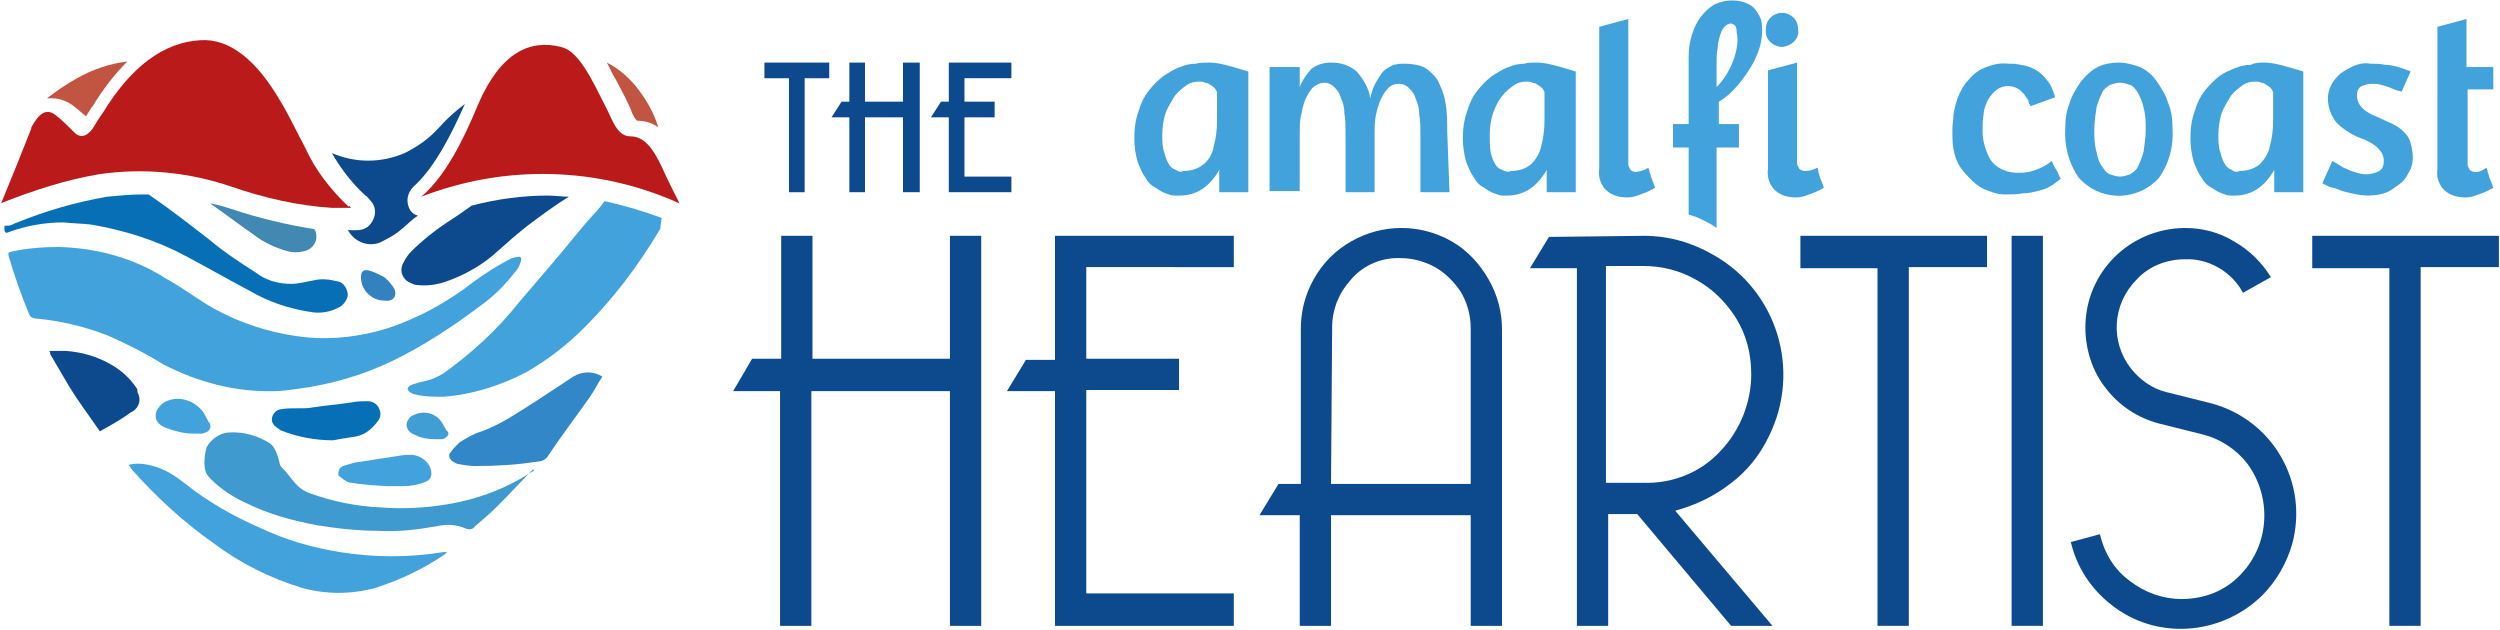 <?xml version="1.0" encoding="utf-8"?>
<!-- Generator: Adobe Illustrator 25.4.1, SVG Export Plug-In . SVG Version: 6.00 Build 0)  -->
<svg version="1.1" id="Livello_3" xmlns="http://www.w3.org/2000/svg" xmlns:xlink="http://www.w3.org/1999/xlink" x="0px" y="0px"
	 viewBox="0 0 223.7 56.4" style="enable-background:new 0 0 223.7 56.4;" xml:space="preserve">
<style type="text/css">
	.st0{fill:#BA1B1A;}
	.st1{fill:#42A2DB;}
	.st2{fill:#0D4A8D;}
	.st3{fill:#C25442;}
	.st4{fill:#4188B2;}
	.st5{fill:#076FB5;}
	.st6{fill:#3F9ACF;}
	.st7{fill:#3187C8;}
	.st8{fill:#409ED5;}
	.st9{fill:#3282BF;}
</style>
<path class="st0" d="M31.4,18.6h-1.7c-3.1-0.2-6.1-0.9-9-1.9c-3.8-1.3-7.9-1.7-11.9-1.1c-2.9,0.5-5.7,1.4-8.5,2.5l-0.2,0.1
	C1,16,1.9,13.8,2.8,11.5c0,0,0,0,0-0.1c0.7-1.3,1.4-1.8,2.3-1c0.5,0.4,0.9,0.8,1.4,1.3c0.6,0.7,1.2,0.6,1.8-0.2
	c0.3-0.5,0.6-1,0.9-1.4c2.5-4.1,5.4-6.3,8.7-6.5C20.6,3.4,23,5.5,25,8.9c0.8,1.3,1.5,2.8,2.3,4.3c0.9,2,2.3,3.8,3.9,5.3
	C31.2,18.4,31.3,18.4,31.4,18.6z"/>
<path class="st0" d="M37.7,17.6c2.1-1.8,3.7-4.9,5.1-8.3c2-4.6,4.6-5.8,7.4-5.1c1.2,0.3,2.1,1.7,3,3.4c0.5,1,1,1.9,1.5,3
	c0.5,1.1,1,1.6,1.7,1.6c1.2,0,2,1,2.8,2.7c0.5,1.1,1,2.1,1.6,3.3C53.5,14.9,45.2,14.7,37.7,17.6z"/>
<path class="st1" d="M14.6,32.6c3.1,1.6,6.5,2.5,10,2.4c0.5,0,1.3-0.1,2-0.2c3-0.4,5.8-1.2,8.5-2.5c2.7-1.3,5.3-3,7.7-4.8
	c1.3-0.9,2.4-2,3.4-3.3c0.2-0.2,0.3-0.5,0.4-0.8c0.1-0.3,0-0.5-0.3-0.4c-0.2,0-0.4,0.1-0.5,0.1c-1.2,0.6-2.3,1.3-3.4,2.1
	c-2.3,1.8-5,3.3-7.8,4.2c-2.3,0.7-4.7,1-7,0.8c-3.2-0.3-6.3-1.3-9-2.9c-1.3-0.8-2.5-1.7-3.8-2.4c-2.8-1.8-6.1-2.7-9.5-2.8
	c-1.4,0-2.8,0.1-4.2,0.4c-0.4,0.1-0.4,0.1-0.3,0.5c0.5,1.7,1.1,3.4,1.8,5.1c0.1,0.3,0.4,0.4,0.6,0.4c2.2,0.2,4.3,0.7,6.4,1.5
	C11.4,30.8,13,31.6,14.6,32.6z"/>
<path class="st2" d="M42.2,18.4c-0.7,0.5-1.4,1-2.2,1.5c-1.2,0.8-2.2,1.6-3.2,2.6c-0.3,0.3-0.5,0.6-0.7,1c-0.4,0.7-0.1,1.5,0.6,1.8
	c0.2,0.1,0.4,0.2,0.6,0.2c0.9,0.1,1.7,0,2.6-0.3c1.7-0.6,3.3-1.5,4.6-2.7c0.9-0.8,1.8-1.6,2.7-2.3c1.2-0.9,2.4-1.8,3.7-2.6
	c-0.6,0-1.3-0.1-1.9-0.1C46.8,17.5,44.5,17.8,42.2,18.4z"/>
<path class="st3" d="M56.6,10.2c0.1,0.2,0.2,0.4,0.4,0.6c0.7,0,1.4,0.2,1.9,0.6c-0.4-1.4-1.2-2.7-2.1-3.8c-0.7-0.8-1.5-1.5-2.5-2
	c0.3,0.5,0.5,1.1,0.8,1.5C55.6,8.1,56.2,9.1,56.6,10.2z"/>
<path class="st4" d="M18.8,18.2c1.3,0.9,2.6,1.9,3.9,2.8c0.9,0.7,2,1.2,3.1,1.5c0.4,0.1,0.9,0.1,1.3,0c0.7-0.1,1.3-0.7,1.2-1.5
	c0-0.2-0.1-0.4-0.2-0.5c-2.5-0.4-5-1-7.4-1.8C20.1,18.5,19.4,18.3,18.8,18.2z"/>
<path class="st3" d="M6.6,9.5c0.4,0.3,0.7,0.6,1.1,0.9C7.9,10.1,8,9.9,8.2,9.6l0.1-0.1c0.9-1.5,1.9-2.8,3.1-4C9.8,5.7,8.3,6.2,6.9,7
	C6,7.5,5.1,8.1,4.2,8.8c0.2,0,0.3,0,0.5,0C5.4,8.8,6.1,9.1,6.6,9.5z"/>
<path class="st2" d="M36.7,18.8c-0.4-0.7-0.3-1.5,0.3-2.1c1.9-1.7,3.4-4.7,4.6-7.4c-0.8,0.6-1.6,1.3-2.3,2.1c-0.9,1-1.9,1.7-3.1,2.3
	c-2.1,0.9-4.4,0.9-6.5,0c0.8,1.4,1.8,2.7,3,3.8c0.2,0.1,0.3,0.3,0.4,0.4l0.1,0.1c0.6,0.7,0.4,1.7-0.3,2.3c-0.3,0.2-0.6,0.3-1,0.3
	h-0.8l0.1,0.1c0.6,1,1.8,1.4,2.8,1c0.6-0.3,1.2-0.6,1.7-1c0.5-0.4,0.9-0.8,1.4-1.2l0.3-0.2C37.1,19.2,36.9,19.1,36.7,18.8z"/>
<path class="st1" d="M53.1,19.2C52,20.4,51,21.7,49.9,23c-1.1,1.3-2.3,2.7-3.5,4.1c-1.9,2.4-4.2,4.5-6.7,6.3
	c-0.5,0.3-1.1,0.6-1.7,0.7c-0.4,0.1-0.9,0.2-1.3,0.4c-0.3,0.2-0.3,0.4,0,0.6c0.2,0.1,0.3,0.2,0.5,0.2c0.8,0.2,1.6,0.2,2.5,0.2
	c2.6-0.2,5.1-1,7.4-2.2c1.9-1.1,3.6-2.4,5.2-4c2.6-2.6,4.8-5.5,6.7-8.7c0.1-0.1,0.1-0.2,0.1-0.3c0-0.3,0.1-0.5,0.1-0.8
	c-1.6-0.6-3.3-1.1-5.1-1.5C53.8,18.4,53.5,18.8,53.1,19.2z"/>
<path class="st5" d="M9.6,17.6C6.7,18.1,4,18.9,1.3,20l-0.2,0.1c-0.2,0.1-0.4,0.1-0.6,0.1H0.4c0,0.1,0,0.2,0,0.4
	c0,0.1,0.1,0.3,0.3,0.2c1.6-0.6,3.3-0.9,5-0.9C6.6,20,7.4,20,8.2,20.1c2.9,0.5,5.8,1.4,8.4,2.8c1.9,1,3.8,2.1,5.7,3.1
	c1.7,1,3.5,1.6,5.4,1.9c1,0.2,2,0,2.8-0.5c0.4-0.3,0.7-0.8,0.6-1.2c-0.1-0.5-0.4-0.9-0.8-1c-0.8-0.2-1.5-0.3-2.3-0.1
	c-0.6,0.1-1.3,0.3-1.9,0.3c-1.2,0-2.3-0.3-3.2-1c-1.4-0.9-2.8-1.8-4.1-2.9c-1.8-1.4-3.6-2.8-5.5-4.1h-0.6
	C11.7,17.4,10.6,17.5,9.6,17.6z"/>
<path class="st1" d="M39.7,49.4c-3.1,0.5-6.2,0.5-9.3,0c-2.5-0.4-4.9-1.1-7.2-2.2c-2.3-1-4.6-2.3-6.6-3.9c-0.9-0.7-1.8-1.3-2.9-1.6
	c-0.7-0.2-1.5-0.3-2.2-0.1c0.1,0.1,0.2,0.2,0.2,0.3c2.2,2.5,4.7,4.8,7.4,6.7c2.4,1.8,5,3.1,7.9,4c2.2,0.6,4.4,0.6,6.6,0
	c2.2-0.7,4.3-1.7,6.2-3l0.2-0.2C39.9,49.4,39.8,49.4,39.7,49.4z"/>
<path class="st6" d="M47.3,42.4c-1.9,1.2-3.9,2-6.1,2.5c-2.3,0.5-4.8,0.7-7.2,0.5c-2.1-0.1-4.1-0.5-6.1-1.2
	c-1.5-0.5-1.6-1.3-2.8-2.5c-0.1-0.1-0.2-1.4-0.9-2c-1.1-0.7-2.4-1.1-3.8-1c-0.8,0.1-1.5,0.6-1.9,1.3c-0.2,0.7-0.3,1.5-0.1,2.2
	c0.1,0.3,0.3,0.5,0.5,0.7c0.9,0.9,2,1.6,3.1,2.1c2,1,4.2,1.6,6.4,2c1.8,0.3,3.7,0.5,5.5,0.5c1.7,0.1,3.4-0.1,5.1-0.4
	c0.9-0.2,1.8-0.2,2.7,0.2c0.3,0.1,0.6,0.1,0.8-0.2c0.7-0.6,1.4-1.2,2.1-1.9c1.1-1.1,2.1-2.2,3.1-3.2l0.1,0.1L47.3,42.4z"/>
<path class="st7" d="M51.3,33.7c-2,1.3-3.9,2.6-5.9,3.8c-0.7,0.4-1.5,0.8-2.3,1.1c-0.7,0.2-1.4,0.6-2,1c-0.3,0.3-0.6,0.6-0.8,0.9
	c-0.2,0.2-0.1,0.5,0.1,0.7l0,0c0.1,0.1,0.3,0.2,0.5,0.3c0.5,0.1,1.1,0.2,1.6,0.2c1.9,0,3.7-0.1,5.6-0.4c0.4,0,0.8-0.2,1-0.6
	c1.2-1.8,2.5-3.5,3.7-5.2c0.4-0.6,0.7-1.2,1.1-1.8C53.1,33.2,52.1,33.2,51.3,33.7z"/>
<path class="st2" d="M12.2,34.7c-0.6-0.9-1.4-1.6-2.3-2.1c-1.2-0.7-2.6-1.1-4-1.2c-0.5,0-1,0-1.5,0c0.1,0.1,0.1,0.2,0.1,0.3
	c0.6,1,1.1,1.9,1.7,2.9c0.8,1.3,1.7,2.5,2.6,3.8c0.1,0.1,0.1,0.3,0.3,0.1c0.9-0.5,1.8-1,2.6-1.6c0.7-0.3,1-1.1,0.6-1.8
	C12.3,34.9,12.3,34.8,12.2,34.7z"/>
<path class="st5" d="M33.8,37.7c0.3-0.4,0.3-0.8,0.1-1.2c-0.2-0.4-0.6-0.6-1-0.6c-0.5,0-0.9,0-1.4,0.1c-1.3,0.2-2.6,0.3-3.8,0.5
	c-0.6,0.1-2.6-0.1-3,0.3c-0.4,0.3-0.5,0.9-0.2,1.2c0,0.1,0.1,0.1,0.2,0.2c0.1,0.1,0.3,0.2,0.4,0.3c1.5,0.6,3.1,0.9,4.7,0.9
	c0.5-0.1,1.1-0.2,1.8-0.3C32.5,39,33.2,38.5,33.8,37.7z"/>
<path class="st1" d="M30.6,42.8c0.3,0.2,0.5,0.4,0.9,0.4c1,0.2,3.1,0.3,3.1,0.3c0.5,0,0.9,0,1.4,0c0.7,0,1.4-0.1,2.1-0.4
	c0.3-0.1,0.5-0.4,0.5-0.7c0-0.9-0.8-1.6-1.7-1.7c-0.4,0-0.8,0-1.3,0.1c-1.3,0.2-2.6,0.4-3.9,0.6c-0.3,0.1-0.7,0.2-1,0.3
	c-0.3,0.1-0.5,0.5-0.4,0.9C30.4,42.6,30.5,42.7,30.6,42.8z"/>
<path class="st1" d="M14.9,35.9c-0.3,0.1-0.6,0.4-0.8,0.7c-0.4,0.7-0.1,1.4,0.8,1.7c0.8,0.3,1.6,0.5,2.4,0.5h0.8
	c0.1,0,0.2-0.1,0.3-0.1c0.3-0.1,0.5-0.4,0.4-0.7c0-0.1,0-0.1-0.1-0.2c-0.2-0.3-0.3-0.6-0.5-0.9C17.4,35.8,16,35.4,14.9,35.9z"/>
<path class="st8" d="M37.1,37.1c-0.3,0.1-0.5,0.3-0.6,0.5c-0.3,0.5,0,1.1,0.6,1.3c0.6,0.3,1.2,0.4,1.8,0.4h0.6c0.1,0,0.2,0,0.3-0.1
	c0.2-0.1,0.4-0.3,0.3-0.5c0-0.1,0-0.1-0.1-0.1c-0.1-0.2-0.3-0.5-0.4-0.7C39.1,37,38,36.7,37.1,37.1z"/>
<path class="st9" d="M35.2,25.7c-0.3-0.4-0.6-0.8-1-1c-0.4-0.2-0.8-0.4-1.2-0.5c-0.5-0.1-0.7,0.1-0.7,0.6c0,1.2,1,2.1,2.1,2.1
	c0,0,0,0,0.1,0C35.3,27,35.6,26.3,35.2,25.7z"/>
<polygon class="st2" points="68.4,7 70.6,7 70.6,17.2 72,17.2 72,7 74.2,7 74.2,5.6 68.4,5.6 "/>
<polygon class="st2" points="80.8,9.1 77.4,9.1 77.4,5.6 76,5.6 76,9.1 75.3,9.1 74.4,10.5 76,10.5 76,17.2 77.4,17.2 77.4,10.5 
	80.8,10.5 80.8,17.2 82.3,17.2 82.3,5.6 80.8,5.6 "/>
<polygon class="st2" points="90.5,7 90.5,5.6 84.9,5.6 84.9,9.1 84.2,9.1 83.3,10.5 84.9,10.5 84.9,17.2 90.5,17.2 90.5,15.8 
	86.3,15.8 86.3,10.5 89,10.5 89,9.1 86.3,9.1 86.3,7 "/>
<path class="st1" d="M108.2,5.6c0.5,0,1,0.1,1.4,0.2c0.4,0.1,0.8,0.2,1.1,0.3s0.7,0.2,1,0.3v10.8h-2.6v-2c-0.4,0.7-0.9,1.3-1.5,1.7
	c-0.6,0.4-1.3,0.6-2,0.6h-0.5c-0.3,0-0.5-0.1-0.8-0.2c-0.3-0.1-0.6-0.3-0.9-0.5c-0.4-0.2-0.7-0.5-0.9-0.9c-0.3-0.4-0.5-0.9-0.7-1.4
	c-0.2-0.7-0.3-1.4-0.3-2.1c0-0.9,0.1-1.7,0.4-2.5c0.2-0.7,0.5-1.3,0.9-1.8s0.8-0.9,1.3-1.3c0.5-0.3,0.9-0.6,1.5-0.8
	c0.5-0.2,0.9-0.3,1.4-0.3C107.4,5.6,107.8,5.6,108.2,5.6z M105.9,15.3c0.7,0,1.3-0.2,1.8-0.6c0.5-0.4,0.8-1,0.9-1.6
	c0.2-0.7,0.3-1.5,0.3-2.3s0-1.7,0-2.6c-0.1-0.1-0.1-0.2-0.2-0.3c-0.1-0.1-0.2-0.2-0.4-0.3c-0.1-0.1-0.3-0.2-0.5-0.2
	c-0.1-0.1-0.3-0.1-0.5-0.1c-0.4,0-0.8,0.1-1.1,0.3c-0.4,0.3-0.8,0.6-1.1,1c-0.3,0.5-0.6,1-0.8,1.5c-0.2,0.6-0.3,1.3-0.3,2
	c0,0.5,0,1.1,0.2,1.6c0.1,0.4,0.2,0.7,0.4,1c0.1,0.2,0.3,0.4,0.6,0.5C105.5,15.4,105.7,15.4,105.9,15.3z"/>
<path class="st1" d="M129.7,17.2h-2.6v-5.3c0-0.5,0-1.1-0.1-1.6c0-0.5-0.1-1-0.3-1.4c-0.1-0.4-0.3-0.7-0.6-1
	c-0.2-0.2-0.5-0.4-0.9-0.4s-0.7,0.1-1,0.4s-0.5,0.7-0.7,1.1c-0.2,0.5-0.3,0.9-0.4,1.4s-0.1,1-0.1,1.5v5.3h-2.6v-5.4
	c0-0.5,0-1.1-0.1-1.6c0-0.5-0.1-1-0.3-1.4c-0.1-0.4-0.3-0.7-0.6-1c-0.2-0.2-0.5-0.4-0.9-0.4c-0.4,0-0.7,0.2-1,0.4
	c-0.3,0.3-0.5,0.7-0.7,1.1c-0.2,0.5-0.3,1-0.4,1.5s-0.1,1-0.1,1.5v5.2h-2.7V6h2.7v1.8c0.2-0.6,0.6-1.1,1-1.6
	c0.5-0.4,1.1-0.6,1.8-0.6c0.8,0,1.6,0.2,2.3,0.8c0.6,0.7,1.1,1.5,1.2,2.4c0.1-0.4,0.2-0.8,0.4-1.2c0.2-0.4,0.4-0.7,0.6-1
	c0.2-0.3,0.5-0.5,0.9-0.7s0.8-0.2,1.2-0.2c0.6,0,1.2,0.1,1.7,0.3c0.5,0.3,0.9,0.7,1.2,1.1c0.3,0.6,0.6,1.3,0.7,1.9
	c0.2,0.9,0.2,1.9,0.2,2.8L129.7,17.2z"/>
<path class="st1" d="M137.5,5.6c0.5,0,1,0.1,1.4,0.2c0.4,0.1,0.8,0.2,1.1,0.3s0.7,0.2,1,0.3v10.8h-2.6v-2c-0.4,0.7-0.9,1.3-1.5,1.7
	c-0.6,0.4-1.3,0.6-2,0.6h-0.4c-0.3,0-0.5-0.1-0.8-0.2s-0.6-0.3-0.9-0.5c-0.4-0.2-0.7-0.5-0.9-0.9c-0.3-0.4-0.5-0.9-0.7-1.4
	c-0.2-0.7-0.3-1.4-0.3-2.1c0-0.9,0.1-1.7,0.4-2.5c0.2-0.7,0.5-1.3,0.9-1.8s0.8-0.9,1.3-1.3c0.5-0.3,0.9-0.6,1.5-0.8
	c0.5-0.2,0.9-0.3,1.4-0.3C136.7,5.6,137.1,5.6,137.5,5.6z M135.2,15.3c0.7,0,1.3-0.2,1.8-0.6c0.4-0.4,0.8-1,0.9-1.6
	c0.2-0.7,0.3-1.5,0.3-2.3s0-1.7,0-2.6c-0.1-0.1-0.1-0.2-0.2-0.3c-0.1-0.1-0.2-0.2-0.4-0.3c-0.1-0.1-0.3-0.2-0.5-0.2
	c-0.1-0.1-0.3-0.1-0.5-0.1c-0.4,0-0.8,0.1-1.1,0.3c-0.4,0.3-0.8,0.6-1.1,1c-0.4,0.5-0.6,1-0.8,1.5c-0.2,0.6-0.3,1.3-0.3,2
	c0,0.5,0,1.1,0.1,1.6c0.1,0.4,0.2,0.7,0.4,1c0.1,0.2,0.3,0.4,0.6,0.5C134.8,15.4,135,15.4,135.2,15.3z"/>
<path class="st1" d="M147.5,15c0,0.1,0.1,0.2,0.1,0.4c0.1,0.2,0.1,0.4,0.2,0.6l0.3,0.8c-0.5,0.3-1,0.5-1.6,0.7
	c-0.5,0.2-1.1,0.2-1.6,0.1c-0.5-0.1-0.9-0.3-1.3-0.7c-0.4-0.5-0.6-1.1-0.5-1.8V2.4l2.6-0.7v12.6c0,0.1,0,0.3,0,0.4
	c0,0.2,0.1,0.3,0.2,0.5c0.1,0.1,0.3,0.2,0.5,0.2C146.9,15.3,147.2,15.2,147.5,15z"/>
<path class="st1" d="M153.6,11.1h2v2.1h-2v7.2c-0.4-0.3-0.8-0.5-1.2-0.7s-0.9-0.4-1.3-0.5v-6h-1.4v-2.1h1.4v-6c0-0.7,0.1-1.4,0.3-2
	s0.4-1.1,0.8-1.6c0.3-0.4,0.7-0.8,1.2-1.1c1.1-0.5,2.3-0.5,3.3,0.1c0.4,0.3,0.7,0.8,0.9,1.3c0.1,0.6,0.1,1.2,0,1.8
	c-0.1,0.7-0.4,1.4-0.7,2c-0.4,0.7-0.8,1.3-1.3,1.9s-1.1,1.2-1.8,1.6v2H153.6z M154.9,2.1c-0.2,0-0.4,0.1-0.6,0.3
	c-0.2,0.2-0.3,0.5-0.4,0.8c-0.1,0.4-0.2,0.7-0.2,1.1c-0.1,0.4-0.1,0.9-0.1,1.3v2.2c0.5-0.5,0.9-1.1,1.2-1.7s0.5-1.2,0.6-1.8
	c0.1-0.5,0.1-1,0-1.4C155.4,2.3,155.2,2.2,154.9,2.1L154.9,2.1z"/>
<path class="st1" d="M159.5,4.2c-0.8,0-1.5-0.6-1.5-1.4c0,0,0,0,0-0.1c0-0.4,0.1-0.8,0.4-1.1c0.6-0.6,1.5-0.6,2.1,0
	c0.3,0.3,0.4,0.7,0.4,1.1C161,3.5,160.3,4.1,159.5,4.2L159.5,4.2L159.5,4.2z M162.6,15c0.1,0.1,0.1,0.2,0.1,0.4
	c0.1,0.2,0.1,0.4,0.2,0.6c0.1,0.2,0.2,0.5,0.3,0.8c-0.5,0.3-1,0.5-1.6,0.7c-0.5,0.2-1.1,0.2-1.6,0.1c-0.5-0.1-0.9-0.3-1.3-0.7
	c-0.4-0.5-0.6-1.1-0.5-1.8v-3.6c0-0.6,0-1.3,0-1.9c0-0.6,0-1.1,0-1.6V6.3l2.6-0.7v8.6c0,0.1,0,0.3,0,0.4c0,0.2,0.1,0.3,0.2,0.5
	c0.1,0.1,0.3,0.2,0.5,0.2C161.9,15.3,162.3,15.2,162.6,15L162.6,15z"/>
<path class="st1" d="M183.9,8.7l-2.2,0.8c-0.1-0.2-0.2-0.3-0.2-0.5c-0.1-0.2-0.3-0.4-0.4-0.6c-0.2-0.2-0.4-0.4-0.6-0.5
	c-0.2-0.1-0.5-0.2-0.8-0.2c-0.4,0-0.7,0.1-1,0.3c-0.3,0.2-0.6,0.6-0.8,0.9c-0.2,0.4-0.4,0.9-0.4,1.3c-0.1,0.5-0.1,1-0.1,1.5
	c0,0.8,0.2,1.6,0.6,2.4c0.3,0.6,0.9,1,1.5,1.2c0.6,0.2,1.3,0.2,2,0.1c0.8-0.2,1.5-0.5,2.1-1c0.1,0.3,0.2,0.5,0.4,0.8
	c0.2,0.3,0.2,0.5,0.4,0.8c-0.3,0.2-0.6,0.5-1,0.7c-0.3,0.2-0.7,0.3-1.1,0.4s-0.8,0.2-1.3,0.2c-0.5,0.1-1.1,0.1-1.6,0.1
	s-0.9-0.1-1.4-0.3c-0.6-0.2-1.1-0.5-1.5-0.9c-0.5-0.5-1-1-1.3-1.6c-0.4-0.8-0.5-1.7-0.5-2.5c0-0.1,0-0.3,0-0.6
	c0-0.4,0.1-0.8,0.1-1.3c0.1-0.5,0.2-1,0.4-1.5s0.5-1.1,0.9-1.5c0.4-0.5,0.9-0.9,1.4-1.1c0.7-0.3,1.4-0.5,2.2-0.4
	c0.4,0,0.7,0,1.1,0.1c0.9,0.1,1.8,0.6,2.3,1.3C183.5,7.5,183.7,8.1,183.9,8.7z"/>
<path class="st1" d="M189.6,5.6c0.7,0,1.3,0.2,1.9,0.4c0.6,0.3,1.1,0.7,1.5,1.3s0.8,1.2,1,1.9c0.3,0.7,0.4,1.5,0.4,2.3
	c0.1,1.6-0.3,3.1-1.2,4.4c-1.8,2-4.9,2.2-6.9,0.3c-0.1-0.1-0.2-0.2-0.3-0.3c-0.9-1.3-1.3-2.9-1.2-4.4c0-0.8,0.1-1.6,0.4-2.3
	c0.2-0.7,0.6-1.3,1-1.9c0.4-0.5,0.9-1,1.5-1.3C188.3,5.7,189,5.6,189.6,5.6z M189.7,15.8c0.3,0,0.6-0.1,0.9-0.2
	c0.3-0.2,0.6-0.4,0.7-0.7c0.2-0.4,0.4-0.9,0.5-1.3c0.1-0.7,0.2-1.3,0.2-2c0-0.7,0-1.3-0.2-2c-0.1-0.5-0.3-0.9-0.5-1.3
	c-0.2-0.3-0.4-0.6-0.7-0.7c-0.3-0.1-0.6-0.2-0.9-0.2c-0.3,0-0.6,0.1-0.9,0.2c-0.3,0.2-0.6,0.4-0.7,0.7c-0.2,0.4-0.4,0.9-0.5,1.3
	c-0.1,0.7-0.2,1.3-0.2,2c0,0.7,0,1.3,0.2,2c0.1,0.5,0.2,0.9,0.5,1.3c0.2,0.3,0.4,0.6,0.7,0.7C189.1,15.7,189.4,15.8,189.7,15.8
	L189.7,15.8z"/>
<path class="st1" d="M202.6,5.6c0.5,0,1,0.1,1.4,0.2c0.4,0.1,0.8,0.2,1.1,0.3s0.7,0.2,1,0.3v10.8h-2.6v-2c-0.4,0.7-0.9,1.3-1.5,1.7
	c-0.6,0.4-1.3,0.6-2,0.6h-0.4c-0.3,0-0.5-0.1-0.8-0.2s-0.6-0.3-0.9-0.5c-0.4-0.2-0.7-0.5-0.9-0.9c-0.3-0.4-0.5-0.9-0.7-1.4
	c-0.2-0.7-0.3-1.4-0.3-2.1c0-0.9,0.1-1.7,0.4-2.5c0.2-0.7,0.5-1.3,0.9-1.8s0.8-0.9,1.3-1.3c0.4-0.3,0.9-0.5,1.4-0.7s0.9-0.3,1.4-0.3
	C201.8,5.6,202.2,5.6,202.6,5.6z M200.4,15.3c0.7,0,1.3-0.2,1.8-0.6c0.4-0.4,0.8-1,0.9-1.6c0.2-0.7,0.3-1.5,0.3-2.3s0-1.7,0-2.6
	c-0.1-0.1-0.1-0.2-0.2-0.3c-0.1-0.1-0.2-0.2-0.4-0.3c-0.1-0.1-0.3-0.2-0.5-0.2c-0.1-0.1-0.3-0.1-0.5-0.1c-0.4,0-0.8,0.1-1.1,0.3
	c-0.4,0.3-0.8,0.6-1.1,1c-0.3,0.5-0.6,1-0.8,1.5c-0.2,0.6-0.3,1.3-0.3,2c0,0.5,0,1.1,0.2,1.6c0.1,0.4,0.2,0.7,0.4,1
	c0.1,0.2,0.3,0.4,0.6,0.5C199.9,15.4,200.2,15.4,200.4,15.3L200.4,15.3z"/>
<path class="st1" d="M214.6,6l0.6,0.2c0.2,0.1,0.4,0.1,0.5,0.2l-0.8,1.8l-0.4-0.1L214,7.9c-0.2-0.1-0.5-0.2-0.9-0.3
	c-0.3-0.1-0.6-0.1-0.9-0.1c-0.3,0-0.6,0.1-0.9,0.2c-0.3,0.2-0.4,0.5-0.4,0.8c0,0.9,0.6,1.5,1.9,2c0.4,0.2,0.9,0.4,1.3,0.6
	c0.4,0.2,0.7,0.4,1,0.7s0.5,0.6,0.6,1s0.2,0.8,0.2,1.3c0,0.4-0.1,0.9-0.3,1.2c-0.2,0.4-0.4,0.8-0.8,1.1c-0.4,0.3-0.8,0.6-1.2,0.8
	c-0.5,0.2-1.1,0.3-1.7,0.3c-0.5,0-1-0.1-1.5-0.2c-0.4-0.1-0.9-0.2-1.3-0.4c-0.2-0.1-0.5-0.1-0.7-0.2c-0.2-0.1-0.4-0.2-0.6-0.3l0.9-2
	c0.2,0.1,0.3,0.2,0.5,0.3l0.5,0.3c0.3,0.1,0.6,0.3,1,0.4c0.3,0.1,0.7,0.2,1,0.2c0.4,0,0.8-0.1,1.2-0.3c0.3-0.2,0.4-0.5,0.4-0.9
	c0-0.8-0.6-1.4-1.7-1.9c-0.9-0.3-1.8-0.8-2.5-1.5c-0.5-0.6-0.8-1.4-0.8-2.2c0-0.4,0.1-0.8,0.3-1.2c0.2-0.4,0.5-0.7,0.8-1
	c0.4-0.3,0.8-0.5,1.2-0.7c0.5-0.2,1-0.3,1.5-0.2c0.4,0,0.9,0,1.3,0.1C213.9,5.8,214.2,5.9,214.6,6z"/>
<path class="st1" d="M220.8,8v6.2c0,0.1,0,0.3,0,0.5c0,0.2,0.1,0.3,0.2,0.5c0.1,0.1,0.3,0.2,0.5,0.2c0.4,0,0.7-0.2,1-0.4
	c0,0.1,0.1,0.2,0.1,0.4c0.1,0.2,0.1,0.4,0.2,0.6c0.1,0.2,0.2,0.5,0.3,0.8c-0.5,0.3-1,0.5-1.6,0.7c-0.5,0.2-1.1,0.2-1.6,0.1
	c-0.5-0.1-0.9-0.3-1.3-0.7c-0.4-0.5-0.6-1.1-0.5-1.8V2.4l2.6-0.7V6h2.4v2H220.8z"/>
<path class="st2" d="M87.8,56H85V35H72.6v21h-2.8V35h-4.2l1.7-2.9h2.6v-11h2.8v11H85v-11h2.8L87.8,56z"/>
<path class="st2" d="M97.2,53.1h13.2V56h-16V35h-4.3l1.7-2.8h2.6V21.1h16v2.8H97.2v8.2h8.3v2.8h-8.3V53.1z"/>
<path class="st2" d="M119.1,46.1V56h-2.8v-9.9h-3.6l1.7-2.8h2V29.4c0-1.6,0.4-3.1,1.2-4.5c0.8-1.4,1.9-2.5,3.3-3.3
	c2.8-1.6,6.2-1.6,9,0c1.4,0.8,2.5,2,3.3,3.4c0.8,1.4,1.2,2.9,1.2,4.5V56h-2.8v-9.9H119.1z M119.1,43.3h12.5V29.4
	c0-1.2-0.3-2.3-0.9-3.3c-0.6-0.9-1.4-1.7-2.3-2.2c-0.9-0.5-2-0.8-3-0.8c-1.7-0.1-3.4,0.6-4.5,1.9c-1.1,1.2-1.7,2.7-1.7,4.3
	L119.1,43.3z"/>
<path class="st2" d="M147.1,21.1c2.2,0,4.3,0.6,6.2,1.7c5.7,3.2,7.9,10.3,5,16.2c-0.8,1.7-2,3.2-3.5,4.3c-1.4,1.1-3.1,1.9-4.9,2.4
	l8.7,10.3h-3.7l-8.4-10h-2.6v10h-2.8V24h-4.2l1.7-2.8L147.1,21.1z M143.7,43.2h3.3c2.6,0.1,5.2-0.9,7-2.9c1.7-1.8,2.7-4.3,2.7-6.8
	c0-1.8-0.4-3.5-1.4-5.1c-0.9-1.4-2.1-2.6-3.6-3.4c-1.4-0.8-3-1.2-4.7-1.2h-3.3V43.2z"/>
<path class="st2" d="M170.8,23.9V56H168V24h-6.9v-2.9h16.7v2.8H170.8z"/>
<path class="st2" d="M180,56V21.1h2.8V56H180z"/>
<path class="st2" d="M187.9,47.8c0.4,1.7,1.3,3.2,2.7,4.2c1.3,1,2.9,1.6,4.6,1.6c2,0,3.9-0.7,5.3-2.2c2.6-2.7,2.8-6.9,0.6-9.9
	c-1-1.3-2.4-2.2-3.9-2.6l-4-1c-1.9-0.5-3.6-1.6-4.8-3.2c-1.2-1.5-1.8-3.5-1.8-5.4c0-4.9,3.9-8.8,8.8-8.9c0,0,0,0,0.1,0
	c1.6,0,3.1,0.4,4.4,1.2c1.4,0.8,2.5,1.9,3.3,3.2l-2.5,1.4c-1-1.9-3.1-3.1-5.2-3c-1.6,0-3.2,0.6-4.3,1.8c-2.2,2.2-2.4,5.6-0.5,8
	c0.8,1,1.9,1.8,3.2,2.1l4,1c5.5,1.5,8.7,7.1,7.2,12.6c-0.5,1.7-1.4,3.3-2.7,4.6c-3.7,3.6-9.5,4-13.5,0.8c-1.8-1.4-3.1-3.4-3.6-5.6
	L187.9,47.8z"/>
<path class="st2" d="M216.6,23.9V56h-2.8V24h-6.9v-2.9h16.7v2.8H216.6z"/>
</svg>
